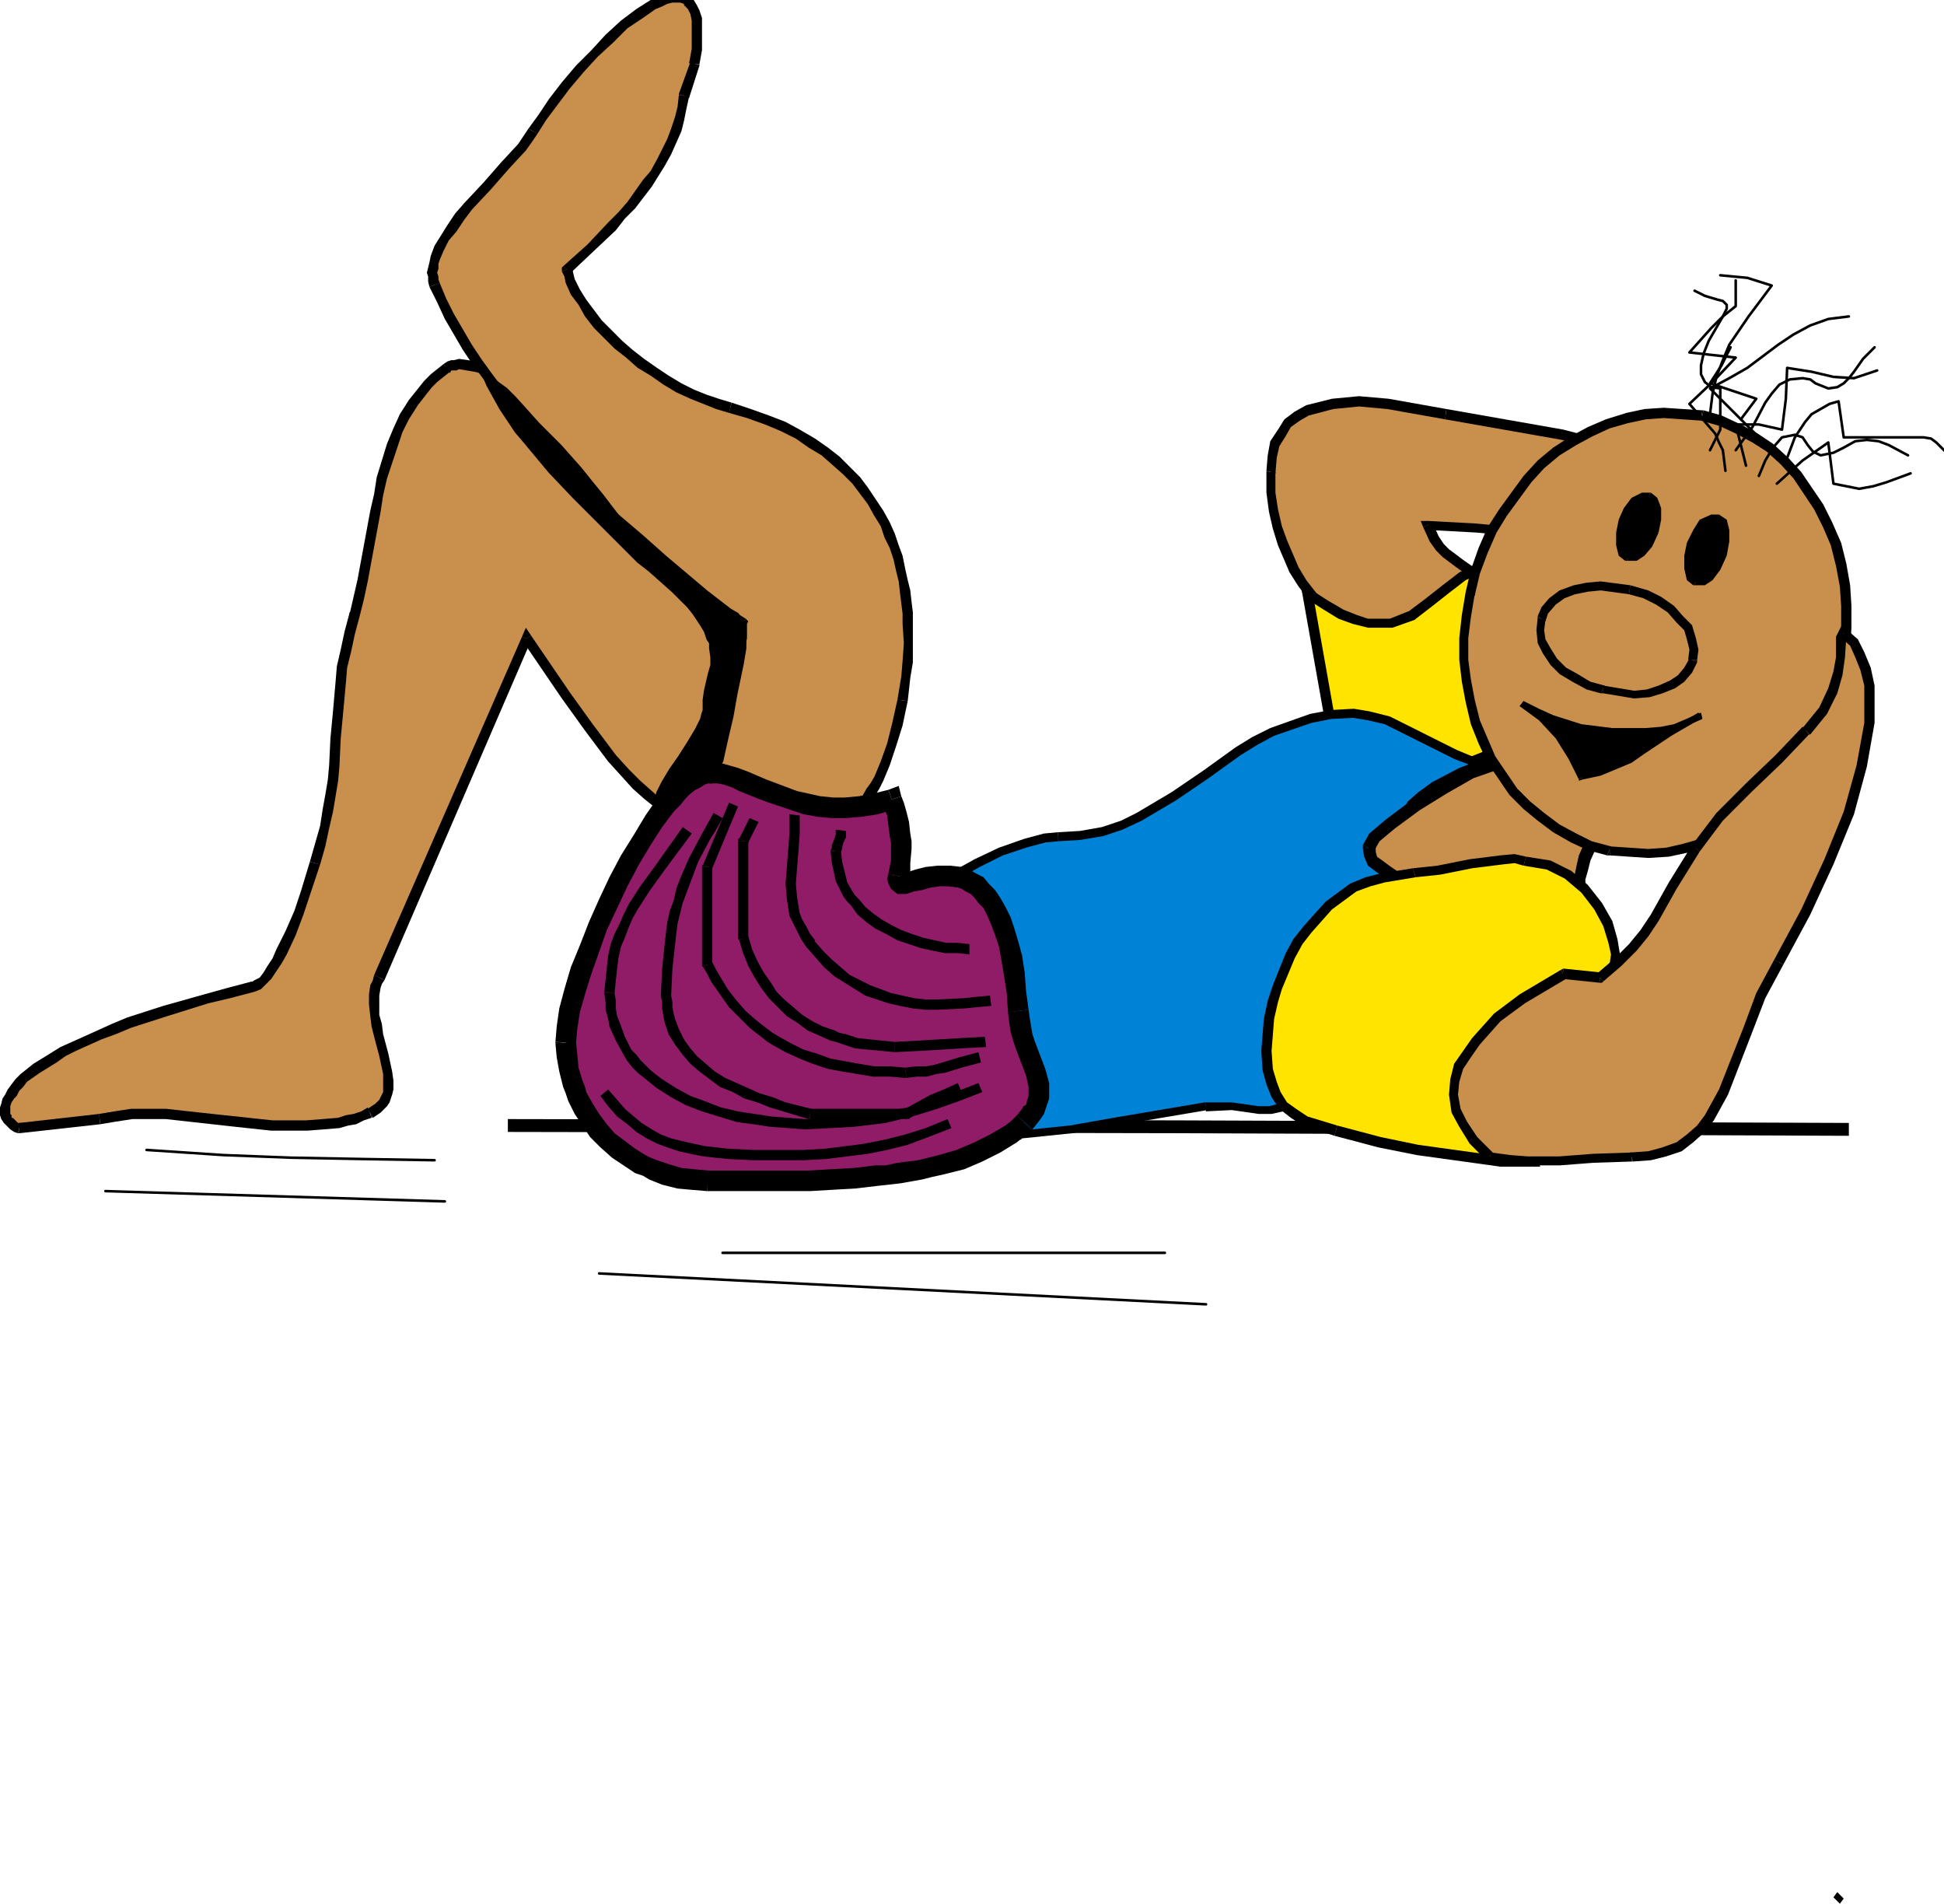 <svg xmlns="http://www.w3.org/2000/svg" fill-rule="evenodd" height="249.333" preserveAspectRatio="none" stroke-linecap="round" viewBox="0 0 1512 1480" width="254.667"><style>.brush1{fill:#000}.brush2{fill:#c98f4c}.pen2{stroke:none}.brush3{fill:#ffe400}.pen6{stroke:#000;stroke-width:2;stroke-linejoin:round}</style><path class="pen2 brush2" d="m15 877 62-7 13-2 12-2h27l27 3 28 3 27 3h27l13-1 13-1 6-2 6-1 6-2 6-3 6-3 2-2 2-3 2-2 1-3 1-2v-16l-3-14-4-15-2-8-1-8-1-8v-7l1-7 2-4 1-3 115-263 30 44 18 24 9 13 9 11 10 11 9 10 9 8 9 7 9 5 4 2 4 1h7l4-1 3-1 31-18 15-9 6-5 7-5 6-5 5-6 5-6 4-6 3-7 2-7 1-4 1-4v-9l-1-11-2-11-3-11-5-12-5-11-7-12-7-11-9-12-9-12-10-11-10-12-11-11-12-11-12-11-12-10-12-10-13-10-12-9-25-17-12-7-11-7-12-7-11-5-10-5-9-4-9-3-9-2-7-1-6-1-3 1h-2l-2 1-2 1-10 8-5 5-4 4-8 10-6 11-6 11-4 12-4 12-4 12-2 13-3 14-5 27-5 26-3 14-3 12-4 15-3 14-3 13-1 12-2 22-2 21-1 22-1 11-2 11-2 12-2 13-4 14-4 14-7 23-6 15-6 16-7 15-3 7-4 6-4 5-4 4-3 3-4 2-19 5-18 4-32 10-27 9-12 5-12 4-19 9-9 5-7 4-13 8-10 8-4 4-3 4-3 3-2 3-1 4-1 3-1 2v5l1 3 1 2 2 1 3 3 2 1 2 1z"/><path class="pen2 brush1" fill-rule="nonzero" d="M15 873v8l63-7-1-8-62 7z"/><path class="pen2 brush1" fill-rule="nonzero" d="m77 866 12-2 13-2h27l27 3 28 3 28 3h26l13-1 12-1 6-2 6-1 6-2 5-3 3 8-6 2-6 3-6 1-7 2-12 1-13 1h-28l-28-3-27-3-27-3h-26l-13 2-12 2z"/><path class="pen2 brush1" fill-rule="nonzero" d="M78 874h1-1l-1-8 1 8zm208-12 6-4 1-1 2-2 1-2 1-2 1-2v-14l-3-14-4-15-2-8-1-8-1-9v-8l1-7 2-4 1-4 8 4-2 3-1 3-1 6v15l2 7 1 8 4 15 3 14 1 7v7l-1 4-1 3-1 3-2 3-2 2-3 3-6 4z"/><path class="pen2 brush1" fill-rule="nonzero" d="m289 869 1-1v1l-4-7v-1l3 8zm2-111 8 4 114-264-7-3-115 263zm8 4-8-4 8 4z"/><path class="pen2 brush1" fill-rule="nonzero" d="m413 494 30 44 18 25 9 12 9 12 10 11 9 9 9 8 8 7 8 4 4 2 3 1h7l2-1 3-1 3 7-3 2-4 1h-9l-5-2-4-2-9-4-10-8-9-8-9-10-10-11-9-12-9-12-18-25-30-44z"/><path class="pen2 brush1" fill-rule="nonzero" d="m406 495 3-7 4 6-6 5 6-1-7-3zm136 132 31-18 14-8 7-5 6-5 6-5 5-5 4-6 4-6 3-6 2-8 1-3 1-4v-9l8 1-1 9v5l-1 4-3 8-3 7-4 7-5 6-6 6-6 5-6 5-7 5-15 9-31 18z"/><path class="pen2 brush1" fill-rule="nonzero" d="M545 634h1l-4-7 3 7zm81-94-1-10-2-11-3-11-4-11-6-11-6-11-8-12-8-12-9-11-10-12-10-11-11-11-12-11-12-11-12-10-12-10-12-10-13-9-24-17-12-7-11-7-12-6-11-6-10-4-9-4-9-3-8-2-6-1-6-1-2 1h-4l-1 2-5-7 3-2 3-1h2l4-1 7 1 7 1 9 2 9 4 10 4 10 4 11 6 12 6 11 7 13 8 24 17 13 9 12 10 13 10 12 11 12 10 11 11 11 12 11 11 10 12 9 11 9 12 7 12 7 12 6 12 5 12 3 11 2 12 1 10z"/><path class="pen2 brush1" fill-rule="nonzero" d="M634 540v-1l-8 1v-1l8 1zM350 289l-10 8-4 4-4 5-7 9-7 11-5 10-4 12-4 12-4 12-3 13-2 13-5 27-5 27-3 14-3 12-8-1 3-13 3-13 5-27 5-27 3-13 2-13 4-13 4-13 5-12 5-11 7-11 8-10 4-5 5-5 10-8z"/><path class="pen2 brush1" fill-rule="nonzero" d="m345 283 5 6v1l-5-7zm-65 195-4 15-3 14-3 12-1 12-2 22-2 21-1 22-1 11-2 12-2 12-3 13-3 14-4 14-8-2 4-14 4-14 2-13 2-11 2-12 1-11 1-21 2-21 2-23 1-12 3-13 3-14 4-15z"/><path class="pen2 brush1" fill-rule="nonzero" d="m280 478-8-2v1l8 1zm-31 194-8 24-5 15-6 16-7 15-4 7-4 6-4 6-4 4-4 4-5 2-3-7 3-2 4-2 3-4 3-5 4-6 3-7 7-14 7-16 5-15 7-23zm0 0-8-2 8 2z"/><path class="pen2 brush1" fill-rule="nonzero" d="m198 771-19 5-17 4-32 10-28 9-12 5-11 4-20 9-8 4-7 5-13 8-10 7-3 4-3 3-2 4-2 2-2 3-1 3v6l1 1v2h1l3 3 1 1h2l-2 8-3-1-3-2-3-3-2-2-2-3-1-3v-6l1-3 1-4 2-3 2-4 3-4 3-4 4-4 10-8 13-8 8-5 9-4 20-9 11-5 12-5 28-9 32-9 18-5 19-5z"/><path class="pen2 brush1" fill-rule="nonzero" d="m198 771-2-8-1 1 3 7zM14 881h1v-8h1l-2 8zm381-11v10l521 1 522 2v-10l-522-2-521-1z"/><path class="pen2 brush2" d="m1078 542-7-12-8-12-7-10-7-10-15-18-14-18-7-9-5-10-6-10-2-5-2-6-4-12-3-13-1-14-1-7v-15l1-6 1-5 2-5 1-5 3-4 5-7 4-3 3-3 4-2 4-2 4-2 5-1 10-2 10-1 11-1 11 1 12 1 23 4 11 2 11 2 28 5 23 4 21 4 19 3 18 5 10 3 10 3 10 4 12 5 24 12-9 16-2 4-1 1-3 2-4 2-7 3-10 5-7 4-9 3-8 2-10 2h-9l-10 1-21-1-21-1-21-2-19-2-18-1 1 3 1 3 1 3 2 2 4 6 5 5 6 5 6 4 13 9 12 10 6 4 5 5 4 5 3 6 1 2 1 3 1 6v5l-1 3-2 7-3 6-2 2-3 3-5 3-6 4-7 2-8 3-17 3-17 3-9 2-9 2-8 2-8 3z"/><path class="pen2 brush1" fill-rule="nonzero" d="m1074 545-14-24-15-20-28-36-7-9-7-11-9-21-4-13-3-13-2-15v-16h7v16l2 13 3 13 4 11 9 21 6 10 7 9 28 36 15 20 14 24z"/><path class="pen2 brush1" fill-rule="nonzero" d="m985 366 1-12 2-11 6-9 5-8 8-6 9-5 20-5 21-2 23 2 45 8-1 8-45-8-22-2-20 2-19 5-7 4-7 5-4 7-5 8-2 9-1 12z"/><path class="pen2 brush1" fill-rule="nonzero" d="M985 367v-1l7 2v-1h-7zm140-49 91 16 19 5 20 6 22 10 25 12-4 7-25-12-20-9-20-6-18-5-91-16zm0 0-1 8 1-8z"/><path class="pen2 brush1" fill-rule="nonzero" d="m1303 372-9 16-5 6-6 4-17 9-4-7 17-9 5-3 3-4 9-16z"/><path class="pen2 brush1" fill-rule="nonzero" d="m1302 367 3 1-2 4-7-4 2 6 4-7zm-36 40-17 7-18 4-21 1-20-1-42-4-37-2v-7l37 2 42 4 20 1 19-1 17-4 16-7zm0 0-4-7 4 7z"/><path class="pen2 brush1" fill-rule="nonzero" d="m1114 406 5 11 4 6 4 4 12 9 13 9 12 9 12 11 4 5 4 7 3 11-8 2-3-11-3-5-3-4-11-10-12-9-13-9-12-9-5-5-5-7-5-11z"/><path class="pen2 brush1" fill-rule="nonzero" d="M1111 405h-6l2 5 7-4-3 6v-7zm76 84-1 8-3 9-3 7-6 4-12 9-15 4-34 7-18 4-17 5-3-7 17-5 18-4 34-7 14-4 11-8 5-3 2-6 2-6 1-7z"/><path class="pen2 brush1" fill-rule="nonzero" d="M1187 488v1h-8v1l8-2zm-109 58-3 1-1-2 6-5-5-1 3 7z"/><path class="pen2 brush3" d="m1153 440-7 4-8 4-7 5-6 5-14 11-6 5-7 4-8 3-4 2-4 1h-4l-4 1-9-1-5-1-6-1-11-5-12-7-7-4-7-5 19 107 6 1 5 1 4 1 4 2 8 5 7 5 6 6 4 2 4 3 4 2 5 1 5 1h16l11-1 9-2 9-2 8-3 8-4 6-5 6-5 6-6 2-4 2-3 4-7 3-9 3-9 2-9 1-11v-14l-1-4-4-8-6-9-6-10-14-18-6-8-4-7z"/><path class="pen2 brush1" fill-rule="nonzero" d="m1155 444-15 7-13 10-14 11-13 10-17 6h-19l-12-3-11-4-13-8-14-9 5-6 14 9 12 7 10 4 9 3h17l15-6 12-9 14-11 13-10 16-8z"/><path class="pen2 brush1" fill-rule="nonzero" d="m1021 461-8 1 19 107 8-1-19-107z"/><path class="pen2 brush1" fill-rule="nonzero" d="m1019 458-8-5 2 9 8-1-7 3 5-6zm17 106 12 2 9 4 14 10 15 11 7 2 10 1-1 8-11-1-9-3-16-12-13-9-7-3-11-2z"/><path class="pen2 brush1" fill-rule="nonzero" d="M1032 569v3h3l1-8 4 4-8 1zm71 25 21-1 18-4 15-6 11-10 10-12 6-16 4-17 2-22 7 2-2 22-4 19-7 17-11 13-12 11-17 7-19 4-22 1zm-1 8h1v-8l-1 8z"/><path class="pen2 brush1" fill-rule="nonzero" d="m1190 508-2-6-2-7-12-19-14-19-10-14 6-5 10 14 14 19 12 19 3 9 2 7z"/><path class="pen2 brush1" fill-rule="nonzero" d="M1197 508v-2l-7 2v-2l7 2zm-41-70-2-3-3 2 4 7-5-1 6-5z"/><path class="pen2" style="fill:#0083d7" d="M823 650h9l9-1 8-2 8-1 8-2 7-3 7-3 7-3 14-7 13-9 13-8 12-9 12-9 13-9 13-8 14-7 7-3 7-3 7-3 8-2 8-2 8-1 9-1h15l7 2 6 2 7 2 6 3 7 3 13 7 14 7 13 6 7 3 6 2 7 1h6l-10 4-10 5-12 5-10 5-10 7-4 3-4 4-3 4-2 4-1 5-1 5v3l1 4 2 6 3 6 5 5 5 5 7 4 7 4 7 3 8 2 9 3 8 1 9 1 8 1h17l7-1 3 18v2-1h-1v-1 9l-22 7-21 6-20 5-19 6-19 6-9 4-9 4-10 5-9 6-10 6-10 7-4 3-3 4-3 4-2 4-2 5-1 4-2 9-2 10-2 9-3 10-2 5-2 5-2 2-1 2-3 3-3 2-4 1-4 1-5 1h-9l-21-2-10-1h-10l-20 3-18 3-33 6-17 3-17 3-19 2-20 2H660l32-18 7-4 8-5 6-5 7-5 5-6 6-6 2-3 2-3 4-7 3-7 2-3 1-4 1-9 1-8-1-6-1-5-2-5-2-4-2-5-3-4-6-7-6-8-3-4-3-4-2-5-2-4-1-6v-8l1-3 1-4 2-3 4-6 6-6 7-6 8-5 9-5 9-5 9-5 10-4 9-3 9-3 15-5 6-1h5z"/><path class="pen2 brush1" fill-rule="nonzero" d="m823 647 17-1 17-3 15-5 12-6 27-16 25-17 25-18 13-8 14-7 31-11 16-3 18-1v7l-18 1-15 3-29 10-13 7-13 8-25 18-25 17-27 16-15 7-15 5-18 3-17 1z"/><path class="pen2 brush1" fill-rule="nonzero" d="m1053 551 12 2 16 4 26 13 14 7 12 6 12 5 13 1-1 7-13-1-13-5-14-7-14-7-26-13-13-3-12-2z"/><path class="pen2 brush1" fill-rule="nonzero" d="m1053 551-1 7h1v-7zm107 44-21 8-21 11-10 7-7 6-5 8-2 7-7-1 3-9 5-9 8-7 11-8 21-11 21-8z"/><path class="pen2 brush1" fill-rule="nonzero" d="m1158 589 2 6-4-6 1 7 1-7zm-64 53 1 7 2 5 7 11 11 8 13 7 17 4 17 3h32v7h-32l-18-3-17-4-16-8-12-9-8-12-3-8-1-7z"/><path class="pen2 brush1" fill-rule="nonzero" d="M1087 641v2l7-1-7-1zm110 49 2 19-1-1 1 9-7 1-1-9 1 1-2-19z"/><path class="pen2 brush1" fill-rule="nonzero" d="M1194 687h3v3l-7 1 4 3v-7zm3 33-82 24-18 6-19 8-18 11-20 13-5-5 20-13 19-12 19-8 19-6 82-24z"/><path class="pen2 brush1" fill-rule="nonzero" d="M1199 717v2l-2 1-3-6-2 4 7-1zm-159 65-7 7-4 7-3 7-2 9-4 19-3 12-4 10-6-4 4-9 2-10 4-19 2-9 4-10 5-8 7-7zm-5-5 5 5-5-5zm-23 77-6 6-8 4-9 2h-10l-21-3-20 1v-7h20l21 3h8l8-2 6-3 6-6z"/><path class="pen2 brush1" fill-rule="nonzero" d="m1013 853-1 1-5-5 6 4zm-74 10-71 12-34 6-39 4-2-6 39-4 34-6 71-12z"/><path class="pen2 brush1" fill-rule="nonzero" d="M938 857h-1l2 6-1 1v-7zm-278 22h134v7H660z"/><path class="pen2 brush1" fill-rule="nonzero" d="m795 885-1 1v-7h-1l2 6zm-137-6 32-18 14-9 13-9 11-12 8-13 5-13 2-18 6 2-2 19-5 14-9 14-11 12-14 10-14 9-32 18z"/><path class="pen2 brush1" fill-rule="nonzero" d="m660 886-2-7 4 6-2-6v7zm83-98-1-9-4-9-5-7-6-7-12-17-4-11-1-11h6l1 9 3 9 12 16 6 7 6 8 4 11 1 11z"/><path class="pen2 brush1" fill-rule="nonzero" d="M749 789v-1h-6v-1l6 2zm-39-73 1-7 3-7 10-12 16-12 18-10 19-9 20-7 15-4 11-1v7l-10 1-15 4-18 6-18 9-18 10-15 11-10 12-2 5-1 6z"/><path class="pen2 brush1" fill-rule="nonzero" d="M710 717v-1l6 2v-1h-6zm113-70v7-7zm608 833 3-4-5-5-3 4 5 5z"/><path class="pen2 brush2" d="M1065 659v3l1 2 3 5 4 5 6 5 7 4 7 4 9 4 9 3 19 7 19 6 28 7 15 4 13 3 29 4 1 1 2 2 8 7 6 5h1l-1-2-8-10-5-8-3-4-2-6-2-5-1-7-1-7 1-7 1-8 2-9 4-10 5-10v-1l1-1v-2l-1-1-1-4-3-3-3-4-4-4-9-7-20-15-8-7-3-3-2-3-1-1-2-1-3-1h-6l-4 1-9 3-10 3-10 5-11 6-11 6-11 7-10 7-10 6-9 7-7 6-5 5-4 5-1 2v1z"/><path class="pen2 brush1" fill-rule="nonzero" d="M1070 658v4l1 4 11 8 13 9 18 7 36 11 29 8-2 10-29-8-38-12-18-7-15-10-12-9-3-7-1-6z"/><path class="pen2 brush1" fill-rule="nonzero" d="m1178 709 28 7 28 4-2 10-28-4-28-7zm-2 10 2-10-2 10z"/><path class="pen2 brush1" fill-rule="nonzero" d="m1236 721 12 9 6 6-7 6-1-2 9-4 1 2-8 6-6-6-12-9z"/><path class="pen2 brush1" fill-rule="nonzero" d="M1234 720h1l1 1-6 8 2 1 2-10z"/><path class="pen2 brush1" fill-rule="nonzero" d="m1247 742-8-10-5-9-6-11-3-13-1-15 2-10 2-9 9-20 9 4-9 20-2 8-2 7 1 13 3 11 5 10 4 7 8 10z"/><path class="pen2 brush1" fill-rule="nonzero" d="m1255 736-1-1-7 7-1-2 9-4zm-18-90v-3l-3-4-16-15-20-15-13-13 7-7 13 13 20 15 16 15 5 8v8z"/><path class="pen2 brush1" fill-rule="nonzero" d="M1246 649v-1l-9-2v-1l9 4zm-60-53-3-1-3-1-6 1-8 3-20 7-21 12-21 13-19 14-12 10-4 7-9-4 5-9 13-11 20-15 21-13 22-12 21-8 9-3 9-1 7 1 5 2z"/><path class="pen2 brush1" fill-rule="nonzero" d="M1192 589v-1l-6 8h-1l7-7zm-132 68v3l10-2-1 3-9-4z"/><path class="pen2 brush2" d="m441 209 18-17 17-16 8-9 7-8 13-16 5-8 5-9 5-8 3-8 4-9 2-9 3-9 1-9 8-25 2-10V15l-1-5-2-5-3-3-1-1-1-1-4-2h-8l-4 1-5 2-5 3-11 6-11 9-12 11-11 11-12 13-11 12-9 13-9 12-7 11-4 6-5 6-13 15-14 15-15 17-6 8-6 8-6 8-4 8-3 8-1 3-1 4-1 4 1 3v3l1 3 5 13 7 12 6 12 8 12 7 12 9 12 9 11 9 12 19 23 10 11 10 11 20 20 10 10 11 10 19 17 19 16 31 27 22 17 8 6v10l-2 11-2 11-3 11-6 21-7 20-7 19-3 8-2 8-2 7-1 7-1 5v3l1 2v2l1 2 2 4 2 2 2 1 4 3 4 2 6 2 11 2 12 1 12 1h27l5-1 6-1 5-1 6-3 7-3 6-4 6-6 6-7 6-8 3-5 2-6 6-12 5-14 4-16 4-19 3-18 1-12 1-14-1-15v-8l-1-9-1-8-1-9-2-8-3-9-3-9-3-9-4-9-5-8-5-9-6-8-6-8-8-8-8-8-9-7-10-7-10-6-12-6-13-6-13-4-15-5-10-3-10-3-10-5-10-5-10-6-9-6-10-7-9-7-9-7-8-8-8-8-6-8-6-9-5-8-4-9-2-4-1-5z"/><path class="pen2 brush1" fill-rule="nonzero" d="m438 207 19-17 16-17 8-8 7-8 12-17 6-7 5-9 4-8 4-8 3-8 3-9 2-8 1-9 8 1-2 9-2 10-2 8-4 9-4 9-5 9-5 8-5 8-13 17-8 8-7 9-17 16-18 17z"/><path class="pen2 brush1" fill-rule="nonzero" d="m528 73 8 3 8-25-7-3-9 25z"/><path class="pen2 brush1" fill-rule="nonzero" d="M528 74v-1l8 3v-1l-8-1zm8-25 2-11V16l-1-5-2-4-2-2-1-1V3l-3-1h-6l-4 1-4 2-5 2-10 7-12 8-11 11-12 11-11 12-11 13-9 12-9 12-7 11-7-4 8-11 8-12 10-13 11-13 12-12 11-12 12-11 12-9 11-7 5-2 5-2 6-2h4l5 1 4 1 2 2 2 1 3 5 2 4 2 6v25l-2 11z"/><path class="pen2 brush1" fill-rule="nonzero" d="M544 51v-1l-8-1 1-1 7 3zm-126 53-4 6-5 7-13 14-14 16-15 16-6 8-6 9-6 7-4 8-3 7-1 3v4l-1 3 1 3v2l1 3-8 3-1-4v-4l-1-3 1-4 1-4 1-5 3-8 5-8 5-8 6-9 7-8 15-16 14-16 13-14 4-6 4-6zm0 0-7-4 7 4z"/><path class="pen2 brush1" fill-rule="nonzero" d="m342 220 5 12 6 12 7 12 7 12 8 12 8 11 9 12 9 12 19 22 10 11 10 11 20 20 10 10 10 10 20 17 18 16 32 27 22 17 8 5-5 7-8-6-22-17-32-27-19-16-19-17-10-10-11-10-20-21-10-10-10-11-20-23-9-12-8-12-9-12-8-12-7-12-7-12-6-13-6-12zm-8 3 8-3-8 3z"/><path class="pen2 brush1" fill-rule="nonzero" d="M581 485v11l-2 11-2 11-3 11-6 21-7 21-7 18-3 8-2 8-2 7-1 6-1 5v3l1 2-8 1-1-3v-3l1-6 1-7 2-7 3-8 2-9 7-18 7-20 6-21 3-11 2-10 2-11v-11z"/><path class="pen2 brush1" fill-rule="nonzero" d="m580 481 2 2-1 2-8-1 2 4 5-7zm-35 146 1 2v1l2 4 1 1 2 1 4 2 4 2 5 2 11 2 11 1 12 1h18v8h-19l-11-1-12-1-12-2-6-2-5-3-5-3-2-1-2-2-3-5-1-2v-3z"/><path class="pen2 brush1" fill-rule="nonzero" d="M538 629v1-1l7-2 1 1-8 1zm78 17h9l5-1 5-1 5-1 6-2 5-3 6-4 6-6 6-6 5-9 3-4 3-5 5-12 5-14 4-16 4-18 8 1-4 19-5 16-5 15-5 12-3 6-3 5-6 9-6 7-7 6-6 4-7 4-6 2-7 2-5 1-6 1h-9zm0 8v-8 8z"/><path class="pen2 brush1" fill-rule="nonzero" d="m698 544 3-18 1-12 1-14-1-15v-8l-1-8-1-8-1-9-2-8-2-9-3-9-4-8-3-9-5-8-5-9-6-8-6-8-7-7-9-8-8-7-10-6-10-7-12-6-12-5-14-5-14-4 2-8 15 5 14 5 13 5 11 6 12 7 10 7 9 7 8 8 8 8 6 8 6 9 6 9 5 9 4 9 3 9 3 8 2 10 2 9 2 8 1 9 1 8v39l-2 12-2 18zm8 1-8-1 8 1z"/><path class="pen2 brush1" fill-rule="nonzero" d="m567 321-10-3-10-4-10-4-11-5-10-6-10-7-10-6-9-8-9-7-8-8-8-8-7-9-5-9-6-8-4-9-1-5-2-4 8-3 1 5 1 4 4 8 5 8 6 8 6 8 8 8 8 8 8 7 9 7 10 7 9 6 10 6 10 5 10 4 9 3 10 3zm0 0 2-8-2 8z"/><path class="pen2 brush1" fill-rule="nonzero" d="M437 211v-3l1-1 6 5 1-4-8 3z"/><path class="pen2" style="fill:#901c68" d="m694 621-13 4-12 2-11 1h-11l-10-1-10-2-9-2-9-3-8-3-8-4-14-6-7-2-7-2-6-2h-10l-4 1-4 3-5 3-4 3-5 4-4 5-5 6-9 12-10 15-9 15-9 17-8 18-8 17-7 18-6 17-5 16-4 15-2 13-1 11 1 11 2 11 2 10 2 5 2 5 5 10 5 8 7 9 7 7 8 7 8 6 9 6 5 2 5 2 10 4 10 3 11 1 11 1h79l18-1 17-1 18-2 8-1 9-1 16-3 9-1 8-2 7-2 8-3 14-5 13-7 12-8 6-4 5-5 4-5 2-2 2-3 2-4 1-5v-10l-2-9-8-22-2-6-2-6-1-7-1-7-1-15-2-14-1-6-1-6-3-11-3-10-3-8-3-8-4-6-3-5-4-5-4-3-5-3-4-2-4-2-9-1h-8l-8 1-7 2-6 2-5 1h-4l-1-1-1-1v-2l1-2 1-6 1-5v-16l-1-5-1-9-2-8-1-6-2-5z"/><path class="pen2 brush1" fill-rule="nonzero" d="m696 629-13 4-13 2-12 1h-11l-11-1-11-2-9-3-9-3-9-3-8-3-15-6-6-3-6-2-5-1h-6l1-16h7l7 2 7 2 8 3 14 6 8 3 8 3 8 3 9 2 9 2 10 1h9l11-1 11-2 12-3z"/><path class="pen2 brush1" fill-rule="nonzero" d="M554 609h-3l-3 1-3 2-4 2-4 3-4 4-4 5-5 5-9 12-9 14-9 15-9 17-8 17-8 17-6 17-6 17-5 16-4 14-2 13-1 11-16-1 1-12 2-14 4-15 5-17 7-17 7-18 8-18 8-17 9-17 10-16 9-15 9-13 6-6 4-5 5-5 5-4 5-3 6-3 5-2h5z"/><path class="pen2 brush1" fill-rule="nonzero" d="M553 593h-1l2 16h-2l1-16zM448 810l1 10 1 10 3 10 2 5 1 4 5 9 5 8 6 8 6 7 8 6 8 6 8 5 4 2 5 2 9 3 10 3 10 1 11 1-1 16-12-1-11-1-12-3-10-4-5-3-6-2-9-6-9-6-9-8-8-8-6-9-6-9-5-10-2-6-2-5-3-12-2-11-1-11z"/><path class="pen2 brush1" fill-rule="nonzero" d="M432 810v1l16-1v1l-16-1zm118 100h79l17-1 18-1 17-2h8l9-2 16-2 8-2 8-2 7-2 7-2 14-6 12-6 12-7 5-4 4-4 11 11-5 5-6 5-13 8-14 7-14 6-8 2-8 2-9 2-8 2-17 3-9 1-9 1-17 2-18 1-17 1h-80z"/><path class="pen2 brush1" fill-rule="nonzero" d="M550 926v-16h1l-1 16zm241-59 4-5 1-2 2-1 1-4 1-3v-7l-2-9-8-21-2-6-2-7-1-7-1-8 16-2 1 7 1 6 1 6 2 6 8 21 3 11v12l-2 6-2 6-2 3-3 4-4 5z"/><path class="pen2 brush1" fill-rule="nonzero" d="m802 878-1 1 2-1-12-11 11 11zm-18-91-1-15-2-13-1-6-1-6-2-11-3-9-3-8-3-7-3-6-4-4-3-4-3-3-4-2-3-2-3-1-8-1h-6l-7 1-7 2-6 1-6 2h-7l-5-4-2-4-1-4 1-3 15 2v2-1l-1-2-3-2 4-1 6-2 8-2 9-1h10l9 1 6 2 5 3 6 3 4 5 5 5 4 6 4 7 4 8 3 9 3 10 3 11 1 7 1 6 1 14 2 15zm0 0 16-2-16 2z"/><path class="pen2 brush1" fill-rule="nonzero" d="m691 679 1-5 1-5v-14l-1-5-1-8-1-8-2-5-2-5 15-5 2 5 2 7 2 8 1 9 1 6v6l-1 11v6l-2 6z"/><path class="pen2 brush1" fill-rule="nonzero" d="m691 680-1 3 1-4 15 4v-1l-15-2zm10-61-2-8-8 3 5 15-10-5 15-5z"/><path class="pen2 brush1" d="m373 285 1 3 2 5 3 7 5 9 5 9 6 9 6 9 6 7 20 24 19 20 19 19 22 22 9 9 9 7 18 16 8 8 4 4 4 5 6 9 3 5 1 3 1 3 2 3v4l1 7v6l-2 7-3 13-1 7v8l-1 3-1 4-2 4-2 4-6 10-7 11-7 10-6 10-2 4-2 4-1 4v4l1 1 4-2 6-4 6-4 14-10 6-3 3-1 4-1 3-2 2-1 1-2 2-3 2-9 2-9 4-17 3-17 5-24 2-12v-17l-2-4-2-3-2-3-7-4-7-5-19-13-18-13-16-14-13-12-6-7-6-7-13-17-9-11-8-10-16-18-17-17-9-10-9-10-4-4-3-3-7-5-7-5-3-3-4-4z"/><path fill="none" style="stroke:#000;stroke-width:1;stroke-linejoin:round" d="m373 285 1 3 2 5 3 7 5 9 5 9 6 9 6 9 6 7 20 24 19 20 19 19 22 22 9 9 9 7 18 16 8 8 4 4 4 5 6 9 3 5 1 3 1 3 2 3v4l1 7v6l-2 7-3 13-1 7v8l-1 3-1 4-2 4-2 4-6 10-7 11-7 10-6 10-2 4-2 4-1 4v4l1 1 4-2 6-4 6-4 14-10 6-3 3-1 4-1 3-2 2-1 1-2 2-3 2-9 2-9 4-17 3-17 5-24 2-12v-17l-2-4-2-3-2-3-7-4-7-5-19-13-18-13-16-14-13-12-6-7-6-7-13-17-9-11-8-10-16-18-17-17-9-10-9-10-4-4-3-3-7-5-7-5-3-3-4-4"/><path class="pen2 brush2" fill-rule="nonzero" d="m1144 461 2-8 2-9 3-8 3-8 7-15 4-8 4-7 4-7 5-6 5-7 5-6 6-5 5-6 6-5 6-5 13-9 6-3 7-4 7-3 7-3 14-4 7-2 7-1 8-1h22l15 2 7 2 7 2 7 3 7 3 7 3 6 4 6 4 6 5 6 4 5 5 5 6 5 5 5 6 4 6 8 14 4 6 3 7 3 8 3 7 2 8 2 8 2 8 1 8 1 16 1 17-2 17-3 18-2 8-2 9-3 8-3 8-7 16-4 7-4 7-4 7-5 6-5 7-5 6-6 6-5 5-6 5-6 5-13 9-6 4-7 3-7 3-7 3-14 4-7 2-7 1-8 1h-22l-15-2-7-2-7-2-7-3-7-3-7-3-6-4-6-4-6-4-6-5-5-5-5-6-5-5-5-6-4-6-8-13-4-7-3-7-3-8-3-7-2-8-2-8-2-7-1-9-1-16-1-17 2-17 3-18z"/><path class="pen2 brush1" fill-rule="nonzero" d="m1140 460 4-17 6-17 7-16 9-14 19-26 11-12 12-10 14-9 13-7 14-6 16-5 14-3 15-1 30 2-1 8-29-2-14 1-14 3-14 4-13 6-13 7-13 8-12 10-10 11-19 26-8 13-7 16-6 16-4 17zm185-141 14 4 15 7 13 7 12 8 12 11 10 11 17 25 7 14 7 16 4 16 3 17 1 16v17l-1 17-3 18-8-1 3-17 1-17v-17l-1-15-3-16-4-16-6-14-7-14-16-24-10-11-11-10-11-7-13-7-13-6-14-4z"/><path class="pen2 brush1" fill-rule="nonzero" d="M1324 319h1l-2 8 1-8zm112 204-4 18-7 17-7 15-8 15-20 27-12 11-11 10-13 9-13 8-14 6-15 4-14 3-16 1-30-2v-7l30 2 14-1 13-3 14-4 14-6 12-7 13-9 11-10 11-10 19-26 8-15 7-14 6-16 4-17zm0 0-8-1 8 1z"/><path class="pen2 brush1" fill-rule="nonzero" d="m1250 665-15-4-13-6-14-8-12-9-11-9-11-11-17-25-7-15-6-15-4-17-3-16-2-17v-17l2-18 3-18 7 2-3 18-2 16v17l2 15 3 16 4 16 6 14 6 14 17 25 10 10 11 9 12 9 13 7 12 6 15 4z"/><path class="pen2 brush1" fill-rule="nonzero" d="M1252 665h-3 1l3-7h-1v7zm-112-205 7 3v-1l-7-2z"/><path class="pen2 brush3" d="m1186 669-3-1h-15l-12 1-12 2-25 5-10 2h-9l-12 1-12 3-6 1-6 2-5 3-5 3-11 6-4 4-5 3-9 9-8 9-7 11-6 10-6 12-4 12-4 12-1 6-1 7-2 12-1 13 1 7v7l1 6 2 5 1 5 3 4 2 5 3 3 4 3 4 3 4 3 5 3 6 2 5 2 13 5 18 4 16 4 15 3 15 3 31 4 35 5h23l-3-8-3-7-6-13-3-6-2-7-1-8-1-8v-4l1-4 1-4 1-3 1-4 2-3 4-7 2-3 3-3 5-6 6-5 6-6 28-21 6-5 7-6 5-6 5-6 1-2v-11l-2-5-2-7-2-7-4-7-4-7-4-6-6-7-6-6-7-5-3-3-4-2-8-3-5-1-4-1-10-1z"/><path class="pen2 brush1" fill-rule="nonzero" d="m1185 673-7-2-9 1-24 3-25 5-19 2-2-7 19-2 25-5 24-3 11-1 9 2z"/><path class="pen2 brush1" fill-rule="nonzero" d="m1101 682-24 4-11 3-11 4-19 14-8 9-8 9-7 9-6 11-10 24-3 10-3 13-2 25h-8l2-25 3-14 4-12 10-25 6-11 8-10 8-9 9-10 19-14 12-5 12-3 25-4zm-2-7 2 7-2-7zM989 817l1 14 3 10 3 8 5 8 7 5 9 6 23 7-2 8-25-8-9-6-9-7-6-9-4-10-3-11-1-15zm-8 0h8-8z"/><path class="pen2 brush1" fill-rule="nonzero" d="m1040 875 34 9 29 6 65 9-1 8-65-9-30-6-34-9zm-2 8 2-8-2 8zm130 16h24v8h-24zm-1 8h1v-8l-1 8z"/><path class="pen2 brush1" fill-rule="nonzero" d="m1188 905-12-28-5-14-2-17h7l2 15 5 12 12 28z"/><path class="pen2 brush1" fill-rule="nonzero" d="M1192 907h6l-3-6-7 4 4-6v8zm-23-62 1-8 2-9 8-13 10-13 12-11 28-21 13-11 10-11 6 5-11 12-13 11-28 21-12 11-9 12-7 12-2 7-1 8z"/><path class="pen2 brush1" fill-rule="nonzero" d="M1169 846v-1l7 2v-1h-7zm83-97 1-7-2-9-4-13-7-13-10-13-13-11-14-7-18-3 2-7 19 3 16 8 13 11 11 14 8 14 4 14 2 12-1 9z"/><path class="pen2 brush1" fill-rule="nonzero" d="M1259 753v-2l-7-2 1-1 6 5zm-74-80 2-7-2 7z"/><path class="pen2 brush2" d="m1216 757 29 3 8-6 6-6 6-6 6-6 4-6 5-5 3-6 4-6 7-12 7-12 8-14 10-16 9-12 10-12 11-11 12-12 23-22 11-11 10-11 7-8 6-8 4-7 4-8 2-7 2-6 1-7 1-6v-20h1l1 1 4 3 4 5 3 4 2 5 3 5 1 6 2 6 1 7v7l1 7-1 15-2 16-2 9-2 9-4 18-6 18-7 19-8 20-8 19-10 20-10 19-11 19-7 13-7 13-5 13-5 14-9 25-5 12-4 11-6 11-3 5-3 4-7 9-3 3-5 4-4 3-5 3-2 1-3 1-5 2-6 2-7 1h-7l-7 1h-16l-14 1-25 2h-33l-7-1-7-1-8-1-7-6-5-6-5-6-4-6-3-6-2-6-1-6-1-6 1-5v-6l2-6 2-5 5-10 3-5 4-5 4-5 4-5 9-8 9-8 10-7 9-6 9-5 14-8z"/><path class="pen2 brush1" fill-rule="nonzero" d="m1216 753-1 8 29 3 1-8-29-3z"/><path class="pen2 brush1" fill-rule="nonzero" d="m1242 757 14-12 11-11 9-11 8-12 14-25 18-29 6 5-18 29-14 25-8 12-9 11-12 12-14 12z"/><path class="pen2 brush1" fill-rule="nonzero" d="M1244 764h2l1-1-5-6 3-1-1 8zm72-107 19-25 23-23 23-22 21-22 5 6-21 22-23 22-23 23-18 24zm0 0 6 5-6-5z"/><path class="pen2 brush1" fill-rule="nonzero" d="m1402 566 13-16 7-15 4-13 2-11v-16l4-8 3 1-2 8-1-1h4l-1 16-2 14-4 14-8 16-13 16z"/><path class="pen2 brush1" fill-rule="nonzero" d="M1407 571h1l-6-5v-1l5 6zm30-81 8 7 5 10 5 12 3 14v29l-6 34-10 37-16 39-18 39-21 39-7-4 21-39 18-39 15-37 10-36 6-33v-29l-3-12-4-10-4-9-8-7z"/><path class="pen2 brush1" fill-rule="nonzero" d="m1435 488 2 2-6 5 2 1 2-8zm-48 262-7 13-7 13-10 26-19 49-11 20-7 9-9 8-9 7-12 4-12 3-14 1-2-7 14-1 11-3 11-4 8-6 8-7 6-8 11-20 19-48 10-27 7-13 7-13zm-7-4 7 4-7-4z"/><path class="pen2 brush1" fill-rule="nonzero" d="m1269 903-30 1-26 2h-25l-15-1-15-2 2-7 15 2 13 1h25l26-2 30-1z"/><path class="pen2 brush1" fill-rule="nonzero" d="M1270 903h-1v-7h-1l2 7zm-114-1-13-13-8-13-6-11-2-14 1-12 3-12 7-10 7-10 17-19 20-15 32-19 4 7-32 19-19 14-16 18-7 10-6 9-3 10-1 10 2 11 5 10 8 12 12 12z"/><path class="pen2 brush1" fill-rule="nonzero" d="M1158 903h-1l-1-1 5-6h-1l-2 7zm56-149 2-1-1 8h3l-4-7z"/><path class="pen2 brush2" fill-rule="nonzero" d="m1199 482 1-4 2-4 3-3 3-4 3-2 4-3 9-4 5-1 5-1 5-1h6l11 1 6 1 6 1 6 2 6 2 6 3 5 2 9 7 4 3 3 4 3 4 3 3 3 9 2 8v4l-1 4-1 4-2 4-3 3-3 3-3 3-4 2-9 4-5 2-5 1h-5l-6 1-11-1-6-1-7-1-6-2-5-2-6-3-5-3-9-6-4-3-3-4-3-4-3-4-3-8-2-8v-4l1-4z"/><path class="pen2 brush1" fill-rule="nonzero" d="m1196 479 3-7 6-7 8-6 11-4 10-2 11-1 23 3-1 7-22-3-10 1-10 2-8 3-7 5-6 7-2 6z"/><path class="pen2 brush1" fill-rule="nonzero" d="m1268 455 14 4 10 5 10 7 7 8 7 7 3 10 2 9-1 8h-7l1-8-2-8-2-7-6-6-7-8-9-6-10-5-11-3zm0 0-1 7 1-7z"/><path class="pen2 brush1" fill-rule="nonzero" d="m1320 515-4 8-6 7-7 5-10 4-10 3-12 1-24-4v-6l24 4 10-1 9-3 9-4 6-4 5-6 4-7z"/><path class="pen2 brush1" fill-rule="nonzero" d="M1320 513v3-1l-6-3-1 1h7zm-75 26-11-3-11-6-10-6-7-7-6-9-4-8-1-10 1-10 6 2-1 8 1 7 4 7 5 8 7 7 9 5 10 6 11 3z"/><path class="pen2 brush1" fill-rule="nonzero" d="M1247 539h-3 1l3-6h-1v6zm-51-59v-1l6 4v-1l-6-2zm65-75 2-5 2-4 3-4 3-3 3-3 3-1 3-1h2l1 1h1l2 1 2 3 1 3 1 3v9l-1 5v3l-1 2-2 5-2 5-3 3-3 3-3 3-3 1-3 1h-2l-1-1h-1l-2-1-2-2-1-3-1-4v-9l1-5v-2l1-3z"/><path class="pen2 brush1" fill-rule="nonzero" d="m1259 404 4-9 6-8 8-4h6v5h-5l-6 3-5 7-4 9z"/><path class="pen2 brush1" fill-rule="nonzero" d="m1284 383 5 4 3 8v9l-2 10-5-1 2-9v-8l-2-6-4-3z"/><path class="pen2 brush1" fill-rule="nonzero" d="M1283 383h1l-3 4 2 1v-5zm7 31-5 11-6 7-6 4h-7v-4h4l6-4 5-6 4-9zm0 0-5-1 5 1z"/><path class="pen2 brush1" fill-rule="nonzero" d="m1264 436-5-4-2-8v-10l2-10 4 2-2 10v8l2 5 4 3z"/><path class="pen2 brush1" fill-rule="nonzero" d="M1266 436h-2l3-4h-1v4zm-7-32 4 3v-1l-4-2zm56 19 2-5 2-5 6-7 3-2 3-2 3-1h1l1 1h2l1 1 2 3 1 3 1 3v10l-1 5-1 5-2 5-3 4-5 8-3 2-3 2h-6l-1-1-2-1-2-2-1-3-1-4v-9l1-5 2-5z"/><path class="pen2 brush1" fill-rule="nonzero" d="m1312 422 5-10 5-8 9-4h5v5h-4l-7 3-4 7-5 10z"/><path class="pen2 brush1" fill-rule="nonzero" d="m1337 400 6 4 2 8v9l-2 11-5-1 2-10v-8l-1-6-5-3z"/><path class="pen2 brush1" fill-rule="nonzero" d="M1336 400h1l-3 4 2 1v-5zm7 32-5 11-6 8-6 4h-7v-4h4l6-4 5-7 4-9zm0 0-5-1 5 1z"/><path class="pen2 brush1" fill-rule="nonzero" d="m1317 455-5-4-2-9v-10l2-10 4 2-2 10v8l2 6 4 3z"/><path class="pen2 brush1" fill-rule="nonzero" d="M1319 455h-2l3-4h-1v4zm-7-33 4 3v-1l-4-2z"/><path class="pen2 brush1" d="m1184 547 7 3 5 3 12 5 11 4 11 3 12 2 12 1h38l5-1 3-1 2-1 10-4 11-5-13 7-11 7-21 14-10 7-11 5-13 5-7 2-7 1-4-8-4-8-5-8-5-8-6-7-7-7-7-6-8-5z"/><path class="pen2 brush1" fill-rule="nonzero" d="m1185 545 12 6 11 5 22 7 24 3h26v5h-26l-25-3-22-7-13-6-12-6zm95 21 12-1 10-2 21-9 1 5-21 9-11 2-12 1zm0 5v-5 5z"/><path class="pen2 brush1" fill-rule="nonzero" d="m1324 558-24 14-21 14-10 7-12 5-12 5-14 3-2-4 14-3 11-5 12-5 10-7 21-14 24-14z"/><path class="pen2 brush1" fill-rule="nonzero" d="m1323 554 1 4-3-4 3 5-1-5zm-95 52-8-16-10-16-13-14-15-11 3-4 15 11 13 14 11 17 8 16z"/><path class="pen2 brush1" fill-rule="nonzero" d="m1231 606-3 1v-1l4-3-3-1 2 4zm-49-57 3-4-3 4 3-4-3 4zm-620 87-5 9-5 8-9 17-6 16-3 8-3 8-2 8-2 8-1 8-1 9-2 18-1 21h-8l1-21 2-19 1-9 1-8 2-9 3-8 2-9 3-8 7-16 9-17 5-9 5-9zm-40 138 1 5v4l1 5 1 4 3 8 4 8 2 3 3 4 5 6 7 6 7 6 8 5 9 4 9 4 9 4 10 3 10 4 20 5-2 8-20-6-10-3-10-4-10-3-9-5-10-4-8-6-8-6-7-6-6-7-3-4-3-4-5-8-3-9-1-5-1-6v-5l-1-5zm-8 0h8-8z"/><path class="pen2 brush1" fill-rule="nonzero" d="M630 862h76v8h-76z"/><path class="pen2 brush1" fill-rule="nonzero" d="M629 870h1v-8h1l-2 8zm75-8 20-11 10-4 11-5 3 7-11 5-10 4-19 11z"/><path class="pen2 brush1" fill-rule="nonzero" d="M706 870h1l1-1-4-7h2v8zM590 639l-7-3-8 16 7 3 8-16z"/><path class="pen2 brush1" fill-rule="nonzero" d="M574 654h8v76h-8z"/><path class="pen2 brush1" fill-rule="nonzero" d="M575 652h-1v2h8v1l-7-3zm7 76 3 10 4 9 5 9 5 7 5 8 6 6 7 6 7 6 8 5 8 4 9 3 4 2 5 1 9 3 9 1 10 1 10 1v8l-10-1-11-1-10-1-9-3-6-2-4-1-9-4-9-4-8-6-8-5-7-7-7-7-6-8-5-8-5-9-4-10-3-10z"/><path class="pen2 brush1" fill-rule="nonzero" d="m574 730 1 1 7-3v2h-8zm122 80 19-1 16-1 17-1 18-1 1 8-19 1-16 1-17 1-19 1zm0 8v-8 8zM538 648l-23 31-10 14-9 14-4 7-3 7-3 8-3 7-2 9-1 8-1 9-1 10-8-1 1-9 1-10 1-9 2-9 3-8 4-8 3-7 4-8 9-14 11-15 22-31zm-60 124 1 6v6l1 6 2 5 4 11 5 10 4 4 3 4 4 4 4 4 5 4 4 3 11 7 11 6 11 4 13 5 13 3 6 1 7 1 13 2 13 1 13 1v8l-13-1-14-1-13-2-8-1-6-1-13-4-13-4-13-5-11-6-11-7-5-4-5-4-5-4-4-4-4-5-3-5-6-11-5-11-1-6-2-7v-6l-1-7z"/><path class="pen2 brush1" fill-rule="nonzero" d="M470 771v1h8l-8-1zm156 99 20-1 17-1 17-2 8-1 7-2 16-3 16-5 16-6 18-7 3 7-18 7-17 6-16 5-16 4-8 2-8 1-17 2-18 1-20 1zm0 8v-8 8zm-4-244v14l-1 14-1 12-1 13 1 11 2 12 2 5 3 5 3 6 4 5-7 5-4-6-3-6-3-6-3-6-2-13-1-12 1-13 1-13 1-13v-15z"/><path class="pen2 brush1" fill-rule="nonzero" d="m633 731 7 8 7 7 7 6 7 6 8 4 8 4 8 3 8 3 9 2 9 2 9 1h9l21-1 9-1 11-1 1 8-11 1-10 1-21 1h-9l-10-1-10-2-9-2-9-3-9-3-8-5-8-5-8-5-8-7-7-8-7-8z"/><path class="pen2 brush1" fill-rule="nonzero" d="m627 736 6-5h1l-7 5zm31-90v5l-2 4-1 4v1l-1 2-8-1 1-2v-2l2-5 1-3v-4z"/><path class="pen2 brush1" fill-rule="nonzero" d="m654 661 1 9 2 8 1 4 1 4 4 7 2 3 3 3 5 6 6 5 7 5 7 4 8 4 8 3 9 3 9 2 9 2h9l9 1v8l-9-1h-10l-10-2-9-2-9-3-9-3-9-5-8-4-7-5-7-6-5-7-3-3-3-4-4-8-2-4-1-5-2-9-1-9z"/><path class="pen2 brush1" fill-rule="nonzero" d="M646 661v1l8-1v1l-8-1zm-72-34-7-3-20 48 7 3 20-48z"/><path class="pen2 brush1" fill-rule="nonzero" d="M546 674h8v76h-8z"/><path class="pen2 brush1" fill-rule="nonzero" d="m547 672-1 1v1h8v1l-7-3zm7 76 3 6 3 5 6 10 7 9 7 8 8 7 5 4 4 3 4 3 5 3 9 5 10 5 10 3 11 4 11 2 11 2 12 2h12l12 1v8l-12-1h-13l-12-2-12-2-11-2-12-4-10-4-11-5-9-5-5-3-5-4-4-3-5-4-8-8-8-8-7-10-7-10-3-6-3-5z"/><path class="pen2 brush1" fill-rule="nonzero" d="M546 750v1l1 1 7-4v2h-8zm158 80 8-1h8l6-1 7-2 13-4 15-4 2 8-15 4-13 4-7 1-7 2h-8l-8 1z"/><path class="pen2 brush1" fill-rule="nonzero" d="M704 838h1l-1-8v8zm-231 9 7 8 6 7 7 6 6 5 8 5 7 4 8 3 8 2 9 2 9 2 9 1 9 1 20 1h20v8h-20l-20-1-10-1-9-1-10-2-9-2-9-3-8-3-8-4-8-5-7-6-8-6-7-8-6-8zm133 47h19l17-1 8-1 8-1 8-1 7-1 15-3 8-2 8-2 16-5 17-7 3 7-18 7-16 6-8 2-8 2-15 3-8 1-8 1-8 1-8 1-18 1h-19zm0 8v-8 8z"/><path class="pen6" fill="none" d="M1350 218v20l-10 8-9 9-17 19 36 4-17 18-19 18 20 23 3 7 3 6 2 16m16-4-4-16-4-16h18l18 4 3-24 1-24 19 3 17 4 16 1 18-6"/><path class="pen6" fill="none" d="m1438 246-16 2-14 5-13 7-12 8-24 18-14 8-15 8 20 20 20 20"/><path class="pen6" fill="none" d="m1330 350 8-16v-32l-7-1-5-4-3-6v-7l2-9 4-10 11-19 3-6v-3l-3-3-4-1-10-3-8-4"/><path class="pen6" fill="none" d="m1338 214 21 2 19 6-18 24-15 22-5 12-5 13-3 13-2 16m20 28 13-18 10-19 5-7 6-7 8-4 10-1 6 1 4 3 5 2 5 2 7-1 5-3 4-4 4-5 7-10 9-9m-68 86 6-16 8-12 5-6 7-4 7-4 7-2 4 28h62l6 1 4 3 8 8"/><path class="pen6" fill="none" d="m1368 370 5-12 6-10 7-8 10-2 6 2 4 6 4 5 6 3 10-2 8-4 9-5 9-1 9 1 8 3 15 8"/><path class="pen6" fill="none" d="m1382 376 20-18 20-14 4 32 10 2 10 2 11-2 10-3 19-7m-140-98-7 14-9 14 36 12-12 16M82 926l264 8m-232-40 60 4 52 2 53 1 59 1m128 88 472 24m-376-40h344"/></svg>
